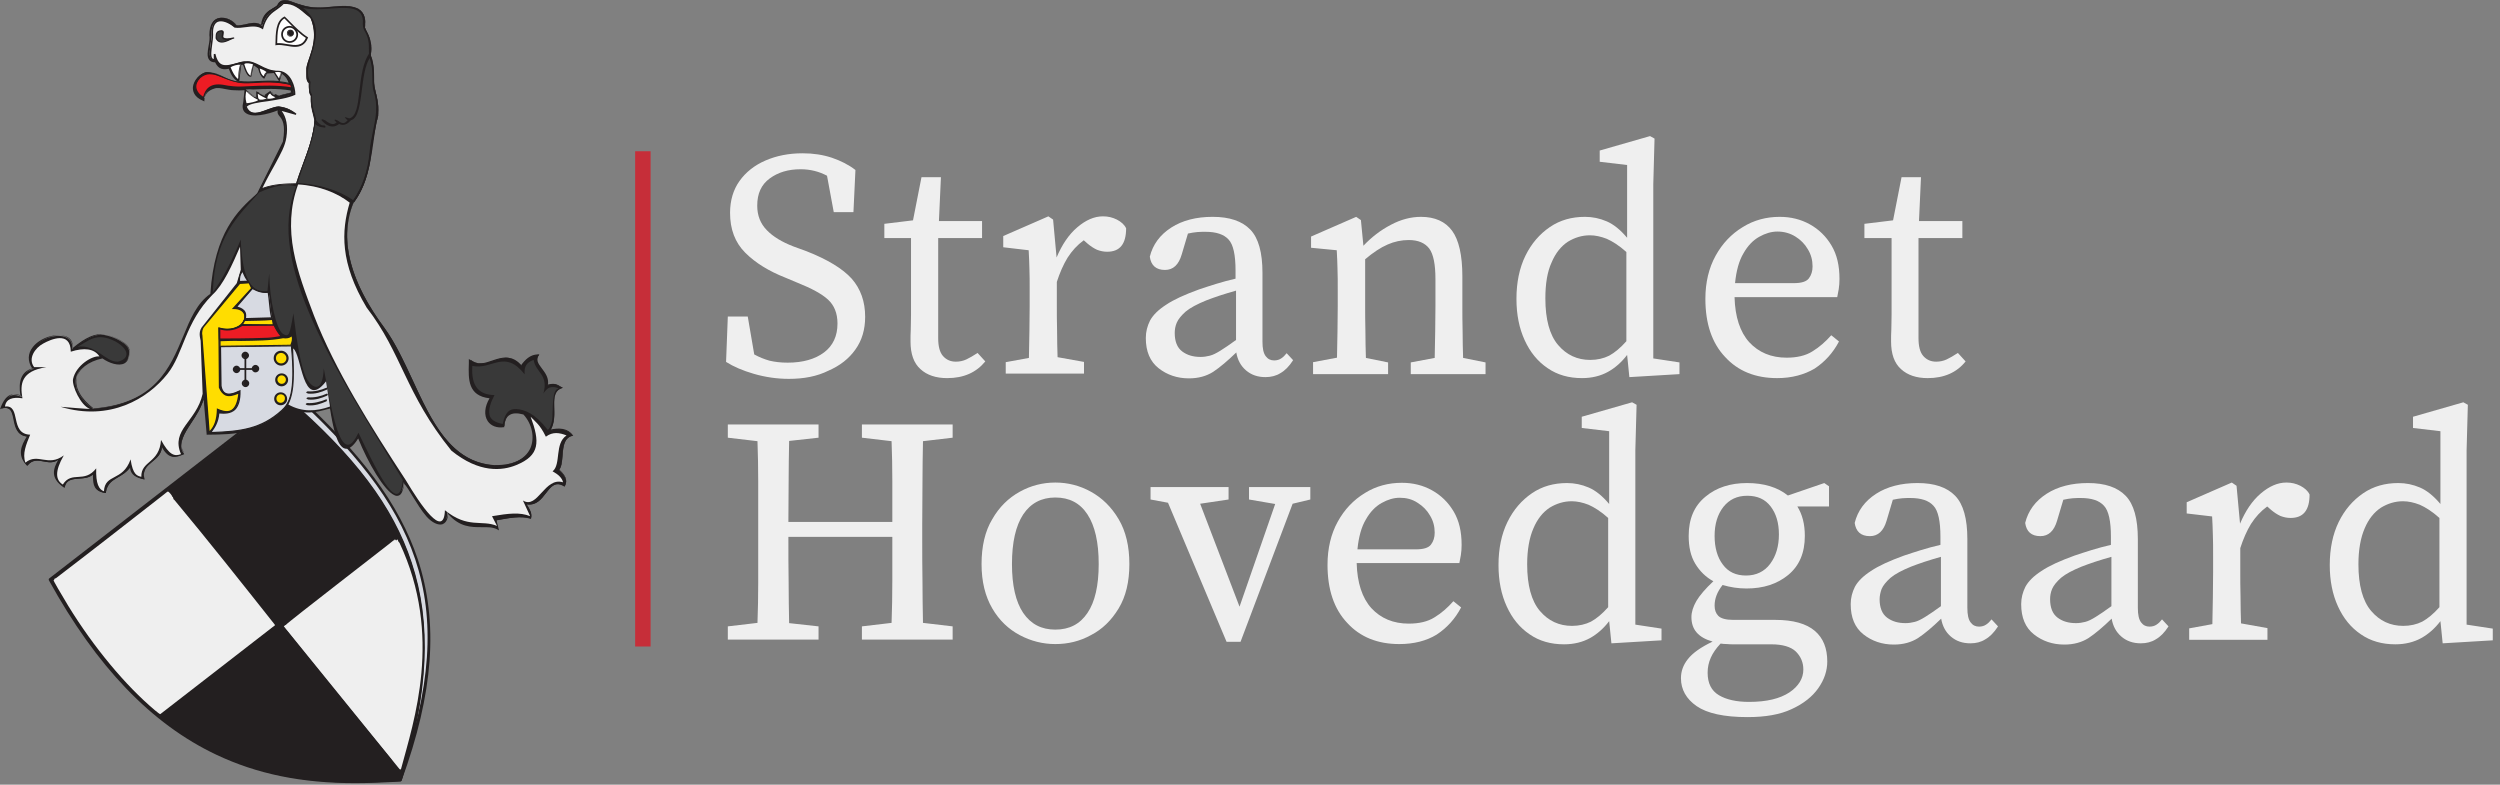 <?xml version="1.0" encoding="utf-8"?>
<!-- Generator: Adobe Illustrator 24.0.2, SVG Export Plug-In . SVG Version: 6.00 Build 0)  -->
<svg version="1.1"
	 id="svg2" xmlns:cc="http://creativecommons.org/ns#" xmlns:dc="http://purl.org/dc/elements/1.1/" xmlns:rdf="http://www.w3.org/1999/02/22-rdf-syntax-ns#" xmlns:svg="http://www.w3.org/2000/svg"
	 xmlns="http://www.w3.org/2000/svg" xmlns:xlink="http://www.w3.org/1999/xlink" x="0px" y="0px" width="1003px" height="314.8px"
	 viewBox="0 0 1003 314.8" style="enable-background:new 0 0 1003 314.8;" xml:space="preserve">
<rect x="0" y="0" width="1003" height="314.8" fill="#808080" stroke="none"/>
<style type="text/css">
	.st0{fill-rule:evenodd;clip-rule:evenodd;fill:#D7DAE2;}
	.st1{fill:#231F20;}
	.st2{fill-rule:evenodd;clip-rule:evenodd;fill:#231F20;}
	.st3{fill:#EFEFEF;}
	.st4{fill:#EFEFEF;}
	.st5{fill-rule:evenodd;clip-rule:evenodd;fill:#EFEFEF;}
	.st6{fill-rule:evenodd;clip-rule:evenodd;fill:#FFFFFF;}
	.st7{fill:#FFFFFF;}
	.st8{fill-rule:evenodd;clip-rule:evenodd;fill:#393939;}
	.st9{fill-rule:evenodd;clip-rule:evenodd;fill:#ED1C24;}
	.st10{fill-rule:evenodd;clip-rule:evenodd;fill:#FFDD00;}
	.st11{fill:#FFDD00;}
	.st12{fill:#C62E39;}
</style>
<g>
	<path id="path2479_1_" class="st0" d="M117.2,157.1L20,232.4c41.5,74.9,90.3,84.4,140.5,80.5C187.1,240.2,165.7,201.4,117.2,157.1z
		"/>
	<path class="st1" d="M142.6,314.2c-21.8,0-39.5-3.7-55.8-11.4c-26-12.3-48-35.2-67.2-70c-0.1-0.2-0.1-0.5,0.1-0.7l97.2-75.3
		c0.2-0.2,0.5-0.2,0.7,0c27.7,25.3,42.6,45.5,50,67.5c8.4,25.4,6.4,53.7-6.5,88.9c-0.1,0.2-0.3,0.4-0.5,0.4
		C154.2,313.9,148.2,314.2,142.6,314.2z M20.7,232.5c42.4,76.2,92,83.4,139.3,79.8c26.5-72.5,5.4-110.3-42.9-154.5L20.7,232.5z"/>
</g>
<g>
	<path id="path3251_1_" class="st2" d="M115.2,159.7l-94.6,72.7c41.5,74.9,90.3,84.4,140.5,80.5
		C182.9,241.8,165.1,202.7,115.2,159.7z"/>
	<path class="st1" d="M143.1,314c-21.8,0-39.4-3.7-55.8-11.4c-25.9-12.3-47.9-35.2-67.2-70c-0.1-0.2,0-0.4,0.1-0.5l94.6-72.7
		c0.1-0.1,0.4-0.1,0.5,0c27.1,23.4,42.5,43.8,49.9,66.3c8.1,24.4,6.8,52.2-4,87.3c0,0.2-0.2,0.3-0.3,0.3
		C154.8,313.7,148.8,314,143.1,314z M21.1,232.5c42.5,76.4,92.2,83.7,139.6,80c22.9-74.6,0.6-112.4-45.6-152.3L21.1,232.5z"/>
</g>
<path id="path3257_4_" class="st3" d="M62.2,285c-11.9-10-24.6-25.3-34.8-41.9c-3.1-5.1-6.1-10.3-5.9-10.3c0.1,0,0.3-0.2,0.3-0.4
	c0.1-0.3,0.3-0.4,0.6-0.4c13.5-10.3,28-21.6,42.7-33.1c0.5-0.4,1.2-1,1.5-1.2c0.3-0.3,0.7-0.5,0.8-0.5c0.3,0,1.6,1.5,1.6,1.8
	c0,0.2,0.1,0.3,0.2,0.3s0.3,0.3,0.3,0.6c0.1,0.3,0.2,0.6,0.4,0.6c13.5,16.2,27.1,33.4,40.1,49.8c0.6,0.6,0.4,1.1,0,1.1
	c-0.1,0-44.3,35.1-44.3,34.6c-0.2,0-0.5,0.2-0.6,0.4C64.9,287.1,64.4,286.8,62.2,285L62.2,285z"/>
<path id="path3259_4_" class="st3" d="M159.7,308.4c-0.2-0.2-0.4-0.3-0.6-0.3c-0.2,0-0.2-0.2-0.2-0.4c0-0.3-0.1-0.4-0.2-0.4
	c-0.1,0-0.2-0.1-0.2-0.2c0-0.3-0.6-0.9-0.9-0.9c-0.1,0-0.2-0.3-0.2-0.6c0-0.3-0.1-0.6-0.2-0.6c-0.1,0-0.2-0.2-0.2-0.3
	c0-0.2-0.1-0.3-0.2-0.3c-0.3-0.2-41.5-50.9-41.4-51c-0.1,0.1-1.5-1.9-1.6-1.9c0-0.2,0.7-0.8,0.9-0.8c-0.1-0.4,43.4-33.9,43.2-33.9
	c0.2,0,0.4-0.1,0.4-0.3c0.1-0.2,0.2-0.2,0.4,0.1c0.2,0.3,0.3,0.3,0.4,0.1c0.2-0.4,0.6-0.3,0.6,0.2c0,0.2,0.3,0.6,0.6,0.9
	c17.5,37.2,5.7,71.6,0.6,90.7C160.5,308.9,160.2,309,159.7,308.4z"/>
<path id="path3261_4_" class="st2" d="M110.5,248.6c-13.4-16.3-26.8-34-39.9-50.6c-0.4-0.4-0.8-0.9-0.8-1s-0.2-0.3-0.4-0.4
	c-0.2-0.1-0.3-0.4-0.3-0.6c0.1-0.2,6.6-5.4,14.5-11.5c0.4-0.1,31.2-24.2,31-23.9c7.1,5.6,35.1,31.1,42.1,49.9
	c0.1,0.4,0.2,0.8,0.3,0.8s0.2,0.2,0.2,0.3s0.1,0.3,0.2,0.3c0.3,0,0.6,1.9,0.3,2.4c-0.1,0.2-0.3,0.4-0.6,0.4c-0.2,0-0.4,0.1-0.4,0.2
	c0,0.1-0.2,0.2-0.3,0.2c-0.2,0-0.3,0.1-0.3,0.2c-0.3-0.1-42,33.4-41.7,32.9c-0.2,0-0.5,0.2-1.3,0.9
	C111.7,250.7,111.2,247.3,110.5,248.6z"/>
<path id="path3263_4_" class="st2" d="M107.1,308.7c-13.6-3.4-27.6-10.3-39.4-19.3l-1.9-1.4l0.6-0.6c0.3-0.3,0.7-1.3,0.8-1.3
	c13.4-10.8,29.5-21.9,43.5-33.3c0-0.3,0.7-0.8,1.1-0.8c0.4,0,1.1,0.6,1.1,0.9c0.4,0.5,46.1,56.6,45.9,56.2c0.1,0,0.8,0.4,0.8,0.7
	c0,0.3,0,0.7,0.2,0.7c0.4,0.1-0.1,0.8-0.8,1.1c-0.3,0.1-0.6,0.1-1.1,0.1c-0.1,0-1.2,0.2-2.7,0.2c-1.5,0-1.7,0.2-2.7,0.2
	C137.6,314,121.3,312.2,107.1,308.7z"/>
<rect x="52.1" y="250" transform="matrix(0.79 -0.612 0.612 0.79 -130.124 121.101)" class="st1" width="119.8" height="1.6"/>
<rect x="113.6" y="179.7" transform="matrix(0.777 -0.63 0.63 0.777 -134.018 128.552)" class="st1" width="1.6" height="147.5"/>
<g>
	<path id="path3279_1_" class="st2" d="M83.2,174.1c11.1-0.2,22.3-0.3,32.3-11.3c6.7,3.9,11.9,2.1,17.1,0.7
		c1.7,11.1,4.4,22.9,11.2,11.7c4.4,11.3,12.6,24.8,16.1,23.3c1-0.4,1.6-1.9,2.1-5c2.1,1.8,5.4,9.2,9.3,13.5c3.4,3.8,8.1,5.1,8.2-1.6
		c7.3,9.1,14.9,3.8,20.3,6.8l-0.7-3.5c4.8-0.8,9.8-1.9,13.9-0.7c0.6-2-0.7-3.9-2-5.8c8.2,1.8,8.3-11.4,15.6-7.1
		c0.8-1.6,1.2-3.4-2.3-6.5c2.7-3.5-0.4-12.4,5.5-13.9c-2.1-2.9-5.5-2.6-9-2c3.9-6.2-1.3-15.1,4.8-17.1c-1.4-0.7-2-2-5.8-1
		c1.1-5.9-6.5-8.3-3.5-12.3c-2.9,0-4.9,2-6.8,4.6c-7.2-8.7-13.6,2.9-20.7-2.6c-0.2,6.8-1,14,8.4,14.9c-4.4,7-0.7,12.6,5.2,11.6
		c0.3-4.3,2.3-6.7,8.1-5.2c6.7,7.2,5.8,21.3-12.3,21c-25.4-1.7-29.9-35.7-43.9-54.9c-12.7-17.1-18.9-34.6-12.4-50.6
		c7.1-9,7.2-21.7,9.2-32.4c1.7-4,0.2-8.8-0.8-13.8c-0.8-4.3,0.4-8.5-1.6-12.8c1.2-6-1.6-8.9-2.3-11c0.4-2.9,0.2-5.7-2.7-7.5
		c-6.3-3.1-14.2,1.2-22.8-1.6c-3.3-0.7-7.6-3.8-9.2-0.4c-1,2-6.2,1.9-6.6,8.8c-2.9-2.8-6.5,0.1-10.3-0.3c-2.4-3.4-10.4-5.8-10.4,3.5
		c0.7,3.5-3.1,10.7,2.2,10.7c1.4,3.1,3.4,3,5.5,2.6c1,3,2.2,4.4,3.5,5.2l0.8-6.4h1.2c0.8,2.5,1.7,4.8,2.9,4.8l1-4.8l2.2,1.6
		c0.4,2,1.1,3.2,2,3.9l1.1-2l3.1-0.2l2,3.1l0.8-3.1c2.6,1.7,2.7,3.1,3.4,4.6c-9.2-2.4-14.7,0.3-22.7-1.2c-3.7-0.7-6.2-3.5-10.4-3.5
		c-4.2,0.7-8.8,8-1.2,11.1c0-2.8,1.6-4.3,4.3-5.1c2-0.6,4.9,0.7,7.9,0.7c7.1,0.2,14-1.2,22.8,0.2l0.3,1.3l-5.1,1.3l-1.3-0.4
		c-1,0.4-1.5-0.4-2.2-1.2l-2.4,1.7l-2.9-1.5v2c-1.6,0.3-3.1-1.3-4.7-2.9L98,40.7c-2,7.1,7.6,5.5,13.9,2.9c-1.2,3.7,4,1.6,2,13.1
		l-10.3,20.8c-6.9,6.3-17.1,14.8-18.8,40.4c-15.3,10.2-8.5,43.3-47.6,46.1c-11.9-9.2-6.9-18.3,4.1-20.6c3.8,2.6,10.6,4.8,10.5-2.3
		c0.1-3.3-6.6-6.2-10-6.7c-3.3-0.5-7.1,1-12.8,5.8c1-11.2-23.2-3.3-15.5,7.8c-5,1.3-5.9,5.6-4.8,11.3c-2.9-1.2-5.7-1.9-8.1,4.6
		c7.9-2.1,2.1,10.8,10.7,11.3c-2.4,3.8-4.2,7.6-0.3,11.6c4.2-5.2,9.4,2.2,13.9-3.9c-2.4,4.2-5.3,8.4,1,12.7
		c1.1-5.7,8.6-1.8,11.7-5.6c0.4,3.1-0.6,7,4.8,7.8c1-6.6,6.9-5.4,10.3-11c-0.4,3.6,2.1,4.8,5.2,5.5c-1.6-7.1,7.1-6.6,7.1-13.6
		c2.9,6,5.8,4.7,8.7,3.5c-4.2-7.2,6.3-13.5,8.4-23.6L83.2,174.1z"/>
	<path class="st1" d="M200.2,212.8l-0.5-0.3c-1.9-1.1-4.1-1-6.5-1c-4.2,0-8.8,0-13.4-5.3c-0.2,2.8-1.3,3.7-2.2,4.1
		c-1.7,0.6-4.3-0.6-6.5-3.1c-2-2.3-3.8-5.3-5.5-8c-1.3-2.2-2.5-4.1-3.4-5.1c-0.5,2.8-1.1,4.3-2.2,4.7c-0.5,0.2-1.1,0.2-1.7-0.1
		c-4.1-1.7-10.7-13.1-14.6-22.8c-1.9,3.1-3.7,4.4-5.2,4.1c-3.3-0.7-4.9-8.5-6.1-16.1c-0.3,0.1-0.6,0.2-0.8,0.2
		c-4.8,1.3-9.8,2.7-16-0.9c-10,10.9-21.4,11.1-32.4,11.2l-0.3,0l0-0.3l-1.2-13.9c-1.1,3.6-3.1,6.7-4.9,9.4
		c-2.9,4.4-5.4,8.3-3.1,12.3l0.2,0.3l-0.3,0.1c-2.7,1.1-5.7,2.4-8.6-2.8c-0.4,2.8-2.2,4.3-3.9,5.7c-2.1,1.7-4,3.2-3.2,6.8l0.1,0.4
		l-0.4-0.1c-2.6-0.6-5.3-1.6-5.4-4.8c-1.5,2-3.2,3-4.8,3.9c-2.4,1.4-4.4,2.5-4.9,6.1l0,0.3l-0.3,0c-4.6-0.7-4.8-3.5-4.9-6.2
		c0-0.4,0-0.8-0.1-1.2c-1.4,1.3-3.5,1.5-5.5,1.6c-2.7,0.2-5.1,0.4-5.7,3.3l-0.1,0.4l-0.4-0.2c-5.5-3.8-4.1-7.5-2.1-11.1
		c-2,1.5-4,1.1-6,0.7c-2.3-0.4-4.4-0.8-6.3,1.6l-0.2,0.2l-0.2-0.2c-3.9-4.1-2.2-8,0.1-11.6c-4.1-0.5-4.8-3.8-5.4-6.8
		c-0.4-1.9-0.7-3.6-1.9-4.3c-0.7-0.4-1.6-0.5-2.9-0.1L0,164.2l0.2-0.5c1-2.8,2.3-4.5,3.8-5.2c1.4-0.6,2.9-0.2,4.2,0.3
		c-1-6.1,0.5-9.7,4.7-11c-1.9-2.9-1.8-6,0.3-8.6c2.9-3.7,9.2-5.7,13-4.2c1.9,0.8,3,2.4,3,4.6c5.2-4.3,9.1-6,12.5-5.4
		c3.5,0.5,10.4,3.5,10.2,7c0,2.3-0.6,3.8-2,4.6c-2.3,1.2-6.1-0.1-8.8-2c-5.7,1.2-9.6,4.3-10.5,8.1c-0.9,3.8,1.4,8.1,6.5,12
		c25.1-1.8,31.1-16.3,36.4-29c2.8-6.8,5.5-13.3,10.9-17c1.6-24.8,11.2-33.5,18.2-39.8l0.6-0.6l10.3-20.7c1.2-7-0.3-8.9-1.3-10.1
		c-0.6-0.7-1-1.3-0.8-2.4c-3.8,1.5-10.3,3.2-13,0.9c-1.1-0.9-1.3-2.4-0.8-4.3l0.5-4.7c-1.4,0.1-2.8,0.1-4.2,0
		c-1.3,0-2.5-0.3-3.7-0.5c-1.5-0.3-3-0.6-4.1-0.2c-2.7,0.8-4.1,2.4-4.1,4.8v0.4l-0.4-0.2c-4-1.6-4.3-4.2-4.2-5.6
		c0.3-2.7,2.8-5.5,5.5-6c0,0,0,0,0,0c2.5,0,4.5,0.9,6.3,1.9c1.4,0.7,2.7,1.3,4.2,1.6c0.7,0.1,1.3,0.2,2,0.3l0,0
		c-1.6-1-2.7-2.5-3.6-5.1c-2,0.4-4.1,0.4-5.5-2.6c-1.1,0-1.8-0.3-2.3-0.9c-1.1-1.3-0.7-3.5-0.3-5.8c0.3-1.5,0.5-3.1,0.3-4.2
		c0-4.6,1.8-6.2,3.3-6.7c2.6-0.8,6,0.8,7.5,2.8c1.3,0.1,2.7-0.2,4-0.5c2.1-0.5,4.1-0.9,5.9,0.5c0.4-4.4,2.9-5.8,4.8-6.9
		c0.8-0.5,1.6-0.9,1.8-1.4c1.2-2.7,4.2-1.6,6.7-0.6c0.9,0.3,1.9,0.7,2.7,0.9c4.3,1.4,8.3,1,12.1,0.7c3.9-0.3,7.5-0.7,10.7,0.9
		c3.1,2,3.2,5,2.9,7.8c0.2,0.4,0.4,0.9,0.7,1.4c1.1,2,2.5,4.8,1.6,9.5c1.2,2.6,1.2,5.2,1.2,7.7c0,1.6,0,3.3,0.3,5
		c0.1,0.7,0.3,1.4,0.5,2.1c0.9,4.3,1.8,8.3,0.3,11.8c-0.5,2.4-0.8,4.9-1.2,7.5c-1.3,8.8-2.6,18-8.1,25c-5.9,14.4-1.7,31.3,12.3,50.3
		c4.4,6.1,8,13.7,11.4,21.1c7.4,16,15.1,32.6,32.4,33.8c7.6,0.1,12.9-2.4,15-7c1.8-4.2,0.7-9.7-2.8-13.5c-2.6-0.7-4.4-0.6-5.7,0.3
		c-1.2,0.8-1.8,2.3-2,4.6l0,0.2l-0.2,0c-2.7,0.4-5.1-0.5-6.4-2.4c-1.6-2.4-1.3-5.8,0.7-9.2c-8.7-1-8.5-7.6-8.3-14c0-0.4,0-0.8,0-1.2
		l0-0.6l0.4,0.3c3.1,2.4,6,1.4,9.1,0.3c3.6-1.2,7.4-2.5,11.4,2c1.6-2.2,3.7-4.4,6.8-4.4h0.6l-0.3,0.4c-1.4,1.9-0.3,3.4,1.1,5.2
		c1.3,1.8,2.8,3.7,2.5,6.5c2.9-0.7,3.9,0,4.9,0.6c0.2,0.2,0.5,0.3,0.7,0.4l0.6,0.3l-0.6,0.2c-3.2,1.1-3.1,4.2-3,7.8
		c0.1,2.8,0.2,6-1.3,8.7c3.1-0.6,6.5-0.7,8.7,2.2l0.3,0.3l-0.4,0.1c-3.4,0.8-3.6,4.4-3.9,7.7c-0.2,2.2-0.3,4.4-1.3,5.8
		c3.4,3.1,3,5,2.2,6.6l-0.1,0.3l-0.3-0.2c-3.5-2.1-5.2,0.2-7.2,2.8c-1.8,2.4-3.9,5-7.6,4.5c1.1,1.8,2.2,3.6,1.7,5.5l-0.1,0.3
		l-0.3-0.1c-3.7-1.1-8.2-0.3-12.5,0.5l-1,0.2L200.2,212.8z M193.9,210.9c2,0,3.8,0.1,5.5,0.8l-0.6-3.3l1.5-0.3
		c4.3-0.8,8.7-1.5,12.5-0.5c0.3-1.7-0.7-3.3-1.8-5.1l-0.5-0.8l0.7,0.1c3.8,0.8,5.8-1.7,7.7-4.2c1.9-2.5,3.9-5.1,7.7-3.1
		c0.6-1.5,0.8-3.1-2.4-5.9l-0.2-0.2l0.2-0.2c1-1.3,1.2-3.5,1.3-5.7c0.3-3.5,0.5-7,3.9-8.1c-1.9-2.2-4.8-2.2-8.5-1.5l-0.6,0.1
		l0.3-0.5c1.7-2.7,1.6-6,1.6-8.9c-0.1-3.5-0.2-6.8,2.9-8.1c-0.1-0.1-0.2-0.1-0.3-0.2c-1-0.6-1.9-1.3-4.9-0.5l-0.4,0.1l0.1-0.4
		c0.5-2.8-1-4.8-2.3-6.5c-1.3-1.8-2.6-3.4-1.5-5.4c-2.7,0.2-4.6,2.3-6,4.4l-0.2,0.3l-0.2-0.3c-3.8-4.6-7.3-3.4-11-2.1
		c-3,1-6,2.1-9.2-0.1c0,0.2,0,0.4,0,0.6c-0.2,6.5-0.4,12.7,8.2,13.4l0.5,0l-0.2,0.4c-2.1,3.4-2.5,6.7-1,9c1.1,1.7,3.2,2.6,5.6,2.2
		c0.2-2.4,0.9-4,2.2-4.8c1.4-1,3.4-1.1,6.2-0.4l0.1,0l0.1,0.1c3.8,4,5,9.7,3,14.1c-1.2,2.8-4.9,7.5-15.5,7.3
		c-17.6-1.2-25.3-17.9-32.8-34.1c-3.4-7.3-6.9-14.9-11.3-21c-14.2-19.1-18.4-36.2-12.4-50.8l0-0.1c5.4-6.9,6.7-16,8-24.8
		c0.4-2.6,0.7-5.1,1.2-7.5l0-0.1c1.4-3.3,0.6-7.3-0.4-11.5c-0.2-0.7-0.3-1.4-0.5-2.1c-0.3-1.7-0.3-3.4-0.4-5.1c0-2.6,0-5.1-1.2-7.6
		l0-0.1l0-0.1c0.9-4.6-0.5-7.3-1.5-9.2c-0.3-0.6-0.6-1.1-0.7-1.6l0-0.1l0-0.1c0.3-2.5,0.3-5.4-2.6-7.3c-3.1-1.5-6.7-1.2-10.4-0.8
		c-3.9,0.4-8,0.7-12.3-0.7c-0.9-0.2-1.8-0.6-2.8-0.9c-2.6-1-5-1.9-6,0.4c-0.4,0.7-1.2,1.2-2.1,1.7c-1.9,1.1-4.3,2.4-4.5,7l0,0.6
		l-0.4-0.4c-1.7-1.6-3.6-1.2-5.9-0.7c-1.4,0.3-2.8,0.6-4.3,0.5l-0.1,0l-0.1-0.1c-1.4-1.9-4.5-3.5-6.9-2.7c-2,0.6-3,2.7-3,6.1
		c0.2,1.2,0,2.8-0.3,4.4c-0.4,2.1-0.7,4.2,0.2,5.3c0.4,0.5,1.1,0.7,2.1,0.7h0.2l0.1,0.2c1.3,2.9,3.1,2.8,5.2,2.4l0.2,0l0.1,0.2
		c1,2.9,2.1,4.1,3,4.8l0.8-6.2h1.6l0.1,0.2c0.5,1.5,1.4,4.2,2.4,4.6l1-5l2.6,2l0,0.1c0.4,1.7,0.9,2.8,1.7,3.5l1-1.8l3.5-0.2l1.8,2.8
		l0.8-2.9l0.3,0.2c2.1,1.4,2.7,2.6,3.1,3.8c0.1,0.3,0.2,0.6,0.4,0.8l0.3,0.6l-0.6-0.2c-4.9-1.3-8.9-1.1-12.6-0.9
		c-3.3,0.2-6.4,0.3-10-0.4c-1.6-0.3-3-1-4.3-1.7c-1.8-0.9-3.7-1.8-6.1-1.8c-2.3,0.4-4.7,3-4.9,5.5c-0.2,2.1,1,3.8,3.4,4.9
		c0.2-2.5,1.6-4.1,4.5-5c1.2-0.4,2.8-0.1,4.4,0.2c1.2,0.2,2.4,0.5,3.6,0.5c2.5,0.1,4.9-0.1,7.5-0.2c4.7-0.3,9.6-0.5,15.3,0.4l0.2,0
		l0.4,1.7l-5.5,1.4l-1.3-0.4c-1,0.4-1.6-0.3-2.1-1c0,0-0.1-0.1-0.1-0.1l-2.3,1.6l-2.7-1.3v1.7l-0.2,0c-1.6,0.3-3-1-4.5-2.5l-0.4,4
		c-0.5,1.8-0.3,3,0.6,3.8c2.2,2,8.2,0.8,12.9-1.2l0.6-0.2l-0.2,0.6c-0.4,1.2,0,1.7,0.6,2.5c1.1,1.3,2.7,3.3,1.4,10.6l0,0.1
		l-10.4,20.8l-0.7,0.6c-6.9,6.3-16.4,14.9-18,39.6l0,0.1l-0.1,0.1c-5.3,3.5-8,10-10.8,16.8c-5.4,12.9-11.4,27.5-37,29.4l-0.1,0
		l-0.1-0.1c-5.3-4.1-7.7-8.5-6.8-12.6c0.9-4.1,5-7.2,11-8.5l0.1,0l0.1,0.1c2.6,1.8,6.3,3.1,8.3,2c1.2-0.6,1.8-2,1.7-4.1
		c0.1-3.1-6.4-6-9.8-6.5c-3.4-0.5-7.3,1.2-12.6,5.7l-0.5,0.4l0.1-0.7c0.2-2.3-0.7-3.9-2.6-4.7c-3.6-1.4-9.6,0.5-12.3,4
		c-1.4,1.8-2.6,4.6-0.1,8.2l0.2,0.3l-0.4,0.1c-4.4,1.1-5.8,4.6-4.6,11l0.1,0.5l-0.5-0.2c-1.4-0.6-2.9-1.1-4.3-0.5
		c-1.3,0.6-2.3,2-3.3,4.4c1.2-0.2,2.1-0.1,2.8,0.3c1.3,0.8,1.7,2.7,2.1,4.7c0.6,3,1.3,6.2,5.3,6.4l0.5,0l-0.3,0.4
		c-2.2,3.5-4.1,7.2-0.6,11.1c2.1-2.3,4.4-1.9,6.7-1.5c2.5,0.5,4.8,0.9,7-2.1l0.5,0.3l-0.4,0.7c-2.2,3.9-4.3,7.6,0.9,11.4
		c0.8-3,3.5-3.2,6.1-3.4c2.1-0.2,4.3-0.3,5.6-1.9l0.4-0.5l0.1,0.6c0.1,0.6,0.1,1.2,0.2,1.8c0.1,2.6,0.3,5,4.2,5.6
		c0.6-3.7,2.8-4.9,5.1-6.3c1.8-1.1,3.7-2.2,5.2-4.6l0.5,0.2c-0.4,3.4,1.9,4.5,4.5,5.1c-0.6-3.6,1.4-5.3,3.4-6.9
		c1.9-1.5,3.8-3.1,3.8-6.3l0.5-0.1c2.7,5.5,5.3,4.6,8.1,3.5c-2.3-4.3,0.3-8.2,3.3-12.7c2.1-3.1,4.4-6.7,5.3-10.9l0.6,0l1.3,15.3
		c10.8-0.2,22-0.4,31.8-11.2l0.2-0.2l0.2,0.1c6.1,3.6,10.8,2.3,15.8,1c0.4-0.1,0.8-0.2,1.1-0.3l0.3-0.1l0,0.3
		c1,6.6,2.7,15.3,5.7,15.9c1.4,0.3,3.1-1.2,5-4.3l0.3-0.5l0.2,0.5c3.7,9.6,10.6,21.4,14.5,23.1c0.5,0.2,0.9,0.2,1.3,0.1
		c0.9-0.4,1.5-1.9,1.9-4.8l0.1-0.5l0.4,0.3c1.1,0.9,2.4,3.1,3.9,5.6c1.6,2.7,3.4,5.7,5.4,8c2,2.3,4.4,3.4,5.8,2.9
		c1.2-0.4,1.8-1.9,1.9-4.3l0-0.8l0.5,0.6c4.6,5.7,9.3,5.6,13.4,5.6C193.4,210.9,193.7,210.9,193.9,210.9z M98.6,35.9l0.3,0.3
		c1.4,1.4,2.7,2.7,3.9,2.6v-2.2l3.2,1.6l2.4-1.7l0.2,0.2c0.1,0.1,0.2,0.2,0.3,0.3c0.6,0.7,1,1.1,1.6,0.8l0.1,0l1.4,0.5l4.8-1.2
		l-0.2-0.8c-5.5-0.9-10.3-0.6-15-0.4C100.6,35.8,99.6,35.8,98.6,35.9z M112.2,32.6c1.1,0.1,2.3,0.3,3.6,0.6c0-0.1-0.1-0.2-0.1-0.3
		c-0.5-1.1-0.9-2.1-2.6-3.3L112.2,32.6z M96,32.5c2.6,0.3,5.1,0.2,7.6,0c2.6-0.1,5.3-0.3,8.3,0l-2-3.2l-2.8,0.2l-1.1,2.1l-0.3-0.2
		c-1-0.7-1.7-2-2.1-3.9l-1.8-1.3l-1,4.6l-0.2,0c-1.3,0.1-2.2-2.1-3.1-4.8h-0.7L96,32.5z"/>
</g>
<g>
	<path id="path3301_1_" class="st5" d="M126.2,48.1c-0.3,9.3-5.1,17.5-7.1,25.7c-4.8,0.1-9.7,0.1-14.6,2.1
		c5.5-11.2,9.2-15.3,9.9-20.8c0.7-4.6,0.1-8.4-2.4-11.1l6.6,1.6c-1.6-1.2-3-2.4-6.9-2.9c-4.6,0.3-10.8,5.8-13.3-0.3
		c2-2.5,13.7-2.1,19.5-4.8c-0.1-3-1.8-8.7-6.3-9.1c-6,0.2-9.2-4.3-13-3.8c-4.6-0.1-10.9,5.4-12.8-3.1v2.3c-3,0-1-5.7-0.9-10.1
		c-0.3-7.5,5.2-6.4,9-3.1c3.7,0.5,7.7-1.6,11.1,0.5c1.8-7.1,6.3-7.4,8.4-10c4.7-0.4,7.8,3.1,11.1,5.8c4.2,9.8-2,17.5-1.6,21.2
		c0.1,1.9-0.3,4,1,4.9c-0.1,2.6,0.1,4.6,0.8,5.2C124.5,43,125.7,44.9,126.2,48.1z"/>
	<path class="st1" d="M104,76.4l0.3-0.7c2.1-4.2,3.9-7.4,5.3-10c2.5-4.4,4.1-7.3,4.6-10.7c0.7-4.8,0-8.4-2.3-10.8l-0.6-0.7l6.1,1.5
		c-1.2-0.9-2.7-1.6-5.6-2c-1.3,0.1-2.9,0.7-4.5,1.3c-3.6,1.3-7.3,2.7-9-1.7l-0.1-0.2l0.1-0.1c1.1-1.4,4.7-1.9,8.9-2.5
		c3.6-0.5,7.7-1.1,10.5-2.3c-0.1-2.8-1.7-8.3-6.1-8.6c-3.3,0.1-5.7-1.1-7.9-2.3c-1.8-0.9-3.4-1.8-5.1-1.6c-1.3,0-2.7,0.4-4.1,0.8
		c-2.2,0.7-4.6,1.3-6.4,0.3c-0.9-0.5-1.5-1.4-2-2.6v0.7H86c-0.6,0-1-0.2-1.3-0.5c-0.9-1-0.6-3.2-0.2-5.8c0.2-1.4,0.4-2.8,0.4-4.1
		c-0.2-3.7,1.1-5.1,2.2-5.6c2.2-1.1,5.2,0.5,7.2,2.2c1.4,0.2,2.8,0,4.2-0.2c2.2-0.3,4.5-0.6,6.6,0.5c1.3-4.7,3.8-6.3,5.9-7.7
		c1-0.7,1.9-1.2,2.5-2l0.1-0.1l0.1,0c4-0.4,6.9,2.1,9.7,4.5c0.5,0.5,1.1,0.9,1.6,1.4l0.1,0l0,0.1c2.9,6.8,0.9,12.5-0.5,16.7
		c-0.6,1.9-1.2,3.5-1.1,4.6c0,0.4,0,0.8,0,1.2c0,1.5-0.1,2.9,0.9,3.5l0.1,0.1l0,0.2c-0.1,2.9,0.2,4.5,0.7,4.9l0.1,0.1l0,0.1
		c-0.3,3.3,0.2,5.2,0.8,7.2c0.2,0.8,0.4,1.6,0.6,2.5l0,0l0,0c-0.2,6-2.2,11.6-4.2,16.9c-1.1,3-2.2,5.9-2.9,8.8l-0.1,0.2l-0.2,0
		c-4.8,0.1-9.7,0.1-14.4,2.1L104,76.4z M113,44.5c1.9,2.5,2.6,6,1.9,10.6c-0.5,3.5-2.2,6.4-4.6,10.9c-1.4,2.5-3.1,5.5-5,9.4
		c4.6-1.7,9.2-1.8,13.8-1.9c0.7-2.9,1.8-5.7,2.8-8.6c1.9-5.3,4-10.8,4.2-16.7c-0.2-0.9-0.4-1.7-0.6-2.5c-0.5-1.9-1-3.9-0.8-7.2
		c-0.6-0.6-0.8-2.2-0.8-5.1c-1.1-0.8-1-2.4-1-3.9c0-0.4,0-0.8,0-1.2c-0.1-1.2,0.4-2.8,1.1-4.8c1.4-4.1,3.4-9.7,0.6-16.2
		c-0.5-0.4-1-0.9-1.6-1.3c-2.8-2.4-5.4-4.7-9.2-4.4c-0.7,0.8-1.6,1.4-2.5,2.1c-2.1,1.4-4.5,3-5.7,7.7l-0.1,0.4l-0.3-0.2
		c-2-1.3-4.3-1-6.6-0.7c-1.5,0.2-3,0.4-4.4,0.2l-0.1,0l-0.1-0.1c-2.5-2.1-5.1-2.9-6.7-2.2c-1.3,0.6-2,2.4-1.8,5.1
		c0,1.4-0.2,2.8-0.4,4.2c-0.3,2.3-0.6,4.5,0.1,5.3c0.2,0.2,0.4,0.3,0.6,0.3v-2l0.6-0.1c0.5,2.1,1.2,3.4,2.3,4.1
		c1.6,0.9,3.7,0.3,5.9-0.3c1.4-0.4,2.9-0.9,4.3-0.8c1.8-0.2,3.6,0.7,5.4,1.6c2.1,1.1,4.5,2.3,7.6,2.2c4.9,0.4,6.6,6.5,6.6,9.4l0,0.2
		l-0.2,0.1c-2.8,1.3-7.1,1.9-10.8,2.5c-3.8,0.5-7.4,1-8.5,2.2c1.6,3.7,4.8,2.5,8.2,1.2c1.6-0.6,3.2-1.2,4.7-1.3
		c3.6,0.5,5.1,1.6,6.6,2.6l0.4,0.3l-0.2,0.5L113,44.5z"/>
</g>
<g>
	<path id="path3303_1_" class="st6" d="M110.8,17.7c4.2-0.6,10.1,3.3,12.3-2.7c-3-1.9-6-5.2-9-8.1C111,8.7,110.9,13.2,110.8,17.7z"
		/>
	<path class="st1" d="M118.4,18.8c-1.1,0-2.2-0.2-3.3-0.4c-1.4-0.2-2.9-0.5-4.2-0.3l-0.4,0.1l0-0.4c0.1-4.6,0.1-9.3,3.5-11.1
		l0.2-0.1l0.2,0.2c0.6,0.6,1.2,1.1,1.7,1.7c2.4,2.4,4.8,4.8,7.2,6.3l0.3,0.2l-0.1,0.3C122.4,18,120.5,18.8,118.4,18.8z M111.9,17.3
		c1.1,0,2.2,0.2,3.3,0.4c3.1,0.5,6.1,1,7.5-2.5c-2.4-1.5-4.7-3.9-7.1-6.3c-0.5-0.5-1-1-1.5-1.5c-2.7,1.7-2.8,5.7-2.9,9.9
		C111.4,17.3,111.6,17.3,111.9,17.3z"/>
</g>
<g>
	<path id="path3305_1_" class="st7" d="M119.2,13.8c0,1.7-1.3,3-3,3s-3-1.3-3-3s1.3-3,3-3C117.8,10.8,119.2,12.2,119.2,13.8z"/>
	<path class="st1" d="M116.2,17.2c-1.9,0-3.4-1.5-3.4-3.4c0-1.9,1.5-3.4,3.4-3.4c1.8,0,3.4,1.6,3.4,3.4
		C119.6,15.7,118.1,17.2,116.2,17.2z M116.2,11.1c-1.5,0-2.7,1.2-2.7,2.7s1.2,2.7,2.7,2.7s2.7-1.2,2.7-2.7
		C118.8,12.4,117.6,11.1,116.2,11.1z"/>
</g>
<g>
	<path id="path3309_1_" class="st1" d="M117.8,13.3c0,0.7-0.6,1.2-1.2,1.2s-1.2-0.6-1.2-1.2c0-0.7,0.6-1.2,1.2-1.2
		S117.8,12.6,117.8,13.3z"/>
	<path class="st1" d="M116.5,14.7c-0.8,0-1.4-0.6-1.4-1.4s0.6-1.4,1.4-1.4c0.8,0,1.4,0.6,1.4,1.4C117.9,14.1,117.3,14.7,116.5,14.7z
		 M116.5,12.3c-0.6,0-1.1,0.5-1.1,1.1c0,0.6,0.5,1.1,1.1,1.1c0.6,0,1.1-0.5,1.1-1.1C117.6,12.7,117.1,12.3,116.5,12.3z"/>
</g>
<g>
	<path id="path3311_1_" class="st8" d="M93.6,15.4c-2.6,0.9-5.5,2.8-6.9-0.1c0.1-1.3-0.2-2.9,2.1-2.9c1.2,0.2-0.1,2.3,0.6,2.9
		C90.1,16,91.6,15.9,93.6,15.4z"/>
	<path class="st1" d="M89,17.1c-1,0-1.9-0.4-2.5-1.7c0,0,0-0.1,0-0.1c0-0.1,0-0.3,0-0.4c0-1.2,0.1-2.7,2.4-2.8
		c0.3,0,0.5,0.2,0.7,0.3c0.3,0.4,0.2,1,0.1,1.5c-0.1,0.4-0.2,1,0,1.1c0.5,0.5,1.8,0.5,4,0c0.1,0,0.3,0.1,0.3,0.2
		c0,0.1,0,0.3-0.2,0.3c-0.4,0.1-0.9,0.3-1.3,0.5C91.3,16.6,90,17.1,89,17.1z M87,15.3c0.9,1.7,2.4,1.5,4.2,0.8c-0.9,0-1.6-0.2-2-0.6
		c-0.4-0.4-0.3-1-0.2-1.6c0.1-0.4,0.1-0.9,0-1.1c0,0-0.1-0.1-0.2-0.1c-1.8,0-1.8,1-1.8,2.2C87,15,87,15.1,87,15.3z"/>
</g>
<g>
	<path id="path3313_1_" class="st8" d="M120.2,2.6c9.8,3.3,25.1-4.2,25.7,5.8c-0.2,1.7-0.1,2.7,0.7,4.1c2.4,4.1,1.4,6.9,1.7,10.1
		c2.1,5.6,0.7,9.8,1.8,14c2.9,8.6-1,16-1.6,24.2c-0.8,7.7-3,14.4-6.9,19.8c-5.6-3.9-13-6.5-22.8-7.1c2.6-8.4,6.4-15.2,7.6-25.8
		c-0.7-2.8-1.7-4.7-1.6-9.8c-0.9-1-0.8-3-0.6-5.1C119.6,25.8,134.6,11.9,120.2,2.6z"/>
	<path class="st1" d="M141.9,81.1l-0.2-0.2c-5.8-4.1-13.4-6.4-22.6-7l-0.4,0l0.1-0.3c0.8-2.6,1.7-5,2.6-7.3c2-5.4,4.1-11,5-18.4
		c-0.1-0.6-0.3-1.1-0.5-1.7c-0.6-2-1.2-4.1-1.1-8c-0.9-1.1-0.8-3.1-0.6-5.1c-1.9-2.9-0.8-6.8,0.5-11c1.9-6.4,4-13.7-4.5-19.2
		l0.2-0.5c3.7,1.2,8.2,0.9,12.6,0.6c4.8-0.3,9.3-0.7,11.6,1.4c1.1,0.9,1.6,2.3,1.7,4c-0.2,1.7-0.1,2.6,0.7,4c1.7,3,1.7,5.3,1.7,7.6
		c0,0.8,0,1.7,0.1,2.6c1.2,3.3,1.3,6,1.3,8.7c0,1.9,0,3.6,0.5,5.4c2,5.8,0.8,11.2-0.3,16.4c-0.5,2.6-1.1,5.2-1.3,8
		c-0.8,8-3.1,14.7-6.9,20L141.9,81.1z M119.4,73.4c9.1,0.6,16.6,3,22.3,6.9c3.6-5.2,5.9-11.7,6.6-19.5c0.2-2.7,0.8-5.4,1.3-8
		c1.1-5.4,2.2-10.4,0.3-16.1c-0.5-1.8-0.5-3.6-0.5-5.5c0-2.6-0.1-5.3-1.3-8.5l0-0.1c-0.1-0.9-0.1-1.8-0.1-2.7c0-2.3,0-4.4-1.6-7.3
		c-0.9-1.4-0.9-2.5-0.8-4.3c-0.1-1.6-0.6-2.8-1.6-3.6c-2.2-1.9-6.6-1.6-11.2-1.3c-3.8,0.3-7.7,0.6-11.2-0.2
		c7.3,5.6,5.3,12.7,3.4,18.9c-1.2,4.1-2.3,7.9-0.5,10.6l0.1,0.1l0,0.1c-0.2,2-0.3,3.9,0.5,4.8l0.1,0.1l0,0.1c-0.1,3.9,0.5,6,1.1,7.9
		c0.2,0.6,0.3,1.1,0.5,1.8l0,0l0,0c-0.8,7.5-3,13.1-5,18.6C121.1,68.6,120.2,71,119.4,73.4z"/>
</g>
<path id="path3315_4_" class="st2" d="M148.5,20.9l0.2,2c-4.9,5.8-2.2,26.2-8.9,25.4c-0.4-0.3-0.8-0.1-1.4-1.2
	c0.4,0.1-1.3-0.6,1.7,0.4C145.8,46.3,142.5,28.7,148.5,20.9z"/>
<path id="path3317_4_" class="st2" d="M134.3,48.4c-0.3-0.8,0.7-0.2,1.1-0.1c3.1,2.4,3.5,0.1,4.6-0.5l0.9,0.2
	C139.8,49.6,137.4,51.6,134.3,48.4z"/>
<path id="path3319_4_" class="st2" d="M129.1,48.4c-0.4-1.1,1-0.2,1.4-0.1c2.6,2.1,3.8,1.6,4.6,0.7c0.7-0.4,1.3,0.5,1.1,0.6
	C134.6,51,132.1,51.7,129.1,48.4z"/>
<g>
	<path id="path3321_1_" class="st2" d="M126.5,48.4v1.1c1.4,1.4,2.5,1.2,3.8,1.4c0.2-0.5-1-0.2-1.5-0.4
		C128.1,50.1,127.3,49.5,126.5,48.4z"/>
	<path class="st1" d="M130.5,51.2l-0.2,0c-0.2,0-0.4,0-0.6-0.1c-1-0.1-2.1-0.2-3.3-1.4l-0.1-0.1v-2.1l0.5,0.7c0.7,0.9,1.4,1.6,2.2,2
		c0.1,0.1,0.4,0.1,0.6,0.1c0.4,0,0.8,0,0.9,0.3c0.1,0.1,0.1,0.2,0,0.5L130.5,51.2z M126.8,49.4c0.4,0.3,0.7,0.6,1,0.7
		c-0.4-0.3-0.7-0.6-1-0.9V49.4z"/>
</g>
<g>
	<path id="path3323_1_" class="st9" d="M81.6,39.3c0.9-3.4,2.7-5.7,7.6-4.9c4,0.8,6.6,0.8,7.8,0.7c6.8-0.3,13.4-0.7,19.9,0.4
		l-0.4-1.5c-8-2-14.9-0.5-19.3-0.8c-4.8-0.3-8.1-2.5-11.3-3.4c-2.2-0.7-4-0.2-5.7,1.3C78,33.4,77.4,36.7,81.6,39.3z"/>
	<path class="st1" d="M81.6,39.6c-0.1,0-0.1,0-0.1,0c-2-1.2-3-2.7-3.2-4.3c-0.2-1.5,0.5-3,1.8-4.4c1.9-1.6,3.9-2.1,6-1.4
		c1.1,0.3,2.2,0.8,3.4,1.3c2.2,0.9,4.7,2,7.9,2.2c1.3,0.1,2.9,0,4.8-0.1c4-0.2,9-0.5,14.5,0.9c0.1,0,0.2,0.1,0.2,0.2l0.4,1.5
		c0,0.1,0,0.2-0.1,0.3c-0.1,0.1-0.2,0.1-0.3,0.1c-5.8-1-11.7-0.7-17.8-0.5l-2.1,0.1c-2.2,0.1-4.9-0.2-7.9-0.7
		c-5.1-0.8-6.6,1.9-7.3,4.7c0,0.1-0.1,0.2-0.2,0.2C81.7,39.6,81.7,39.6,81.6,39.6z M84.1,29.8c-1.3,0-2.5,0.5-3.7,1.5
		c-1.2,1.2-1.8,2.6-1.6,3.9c0.2,1.3,1.1,2.6,2.7,3.6c0.8-2.8,2.5-5.6,7.9-4.8c2.9,0.6,5.6,0.8,7.8,0.7l2.1-0.1
		c6-0.3,11.8-0.5,17.5,0.4l-0.3-0.9c-5.4-1.3-10.3-1.1-14.2-0.8c-1.9,0.1-3.5,0.2-4.8,0.1c-3.2-0.2-5.8-1.3-8.1-2.2
		c-1.2-0.5-2.3-0.9-3.3-1.2C85.3,29.9,84.7,29.8,84.1,29.8z"/>
</g>
<path id="path3325_4_" class="st6" d="M92.5,27c0.9,2.1,1.7,3.7,3,4.7c0.2-1.9,0.1-3.5,0.8-5.7C95.5,25.8,93.3,26.4,92.5,27z"/>
<path id="path3327_4_" class="st6" d="M98,25.7c0.7,2.2,1.2,3.7,2.5,4.7c0.2-1.9,0.4-2.4,1-4.6C100.6,25.5,98.7,25.1,98,25.7z"/>
<path id="path3329_4_" class="st6" d="M98.9,41.4c-0.6-2.2-0.4-3.3-0.1-4.8c1.3,1.3,2.5,2.4,4.8,3.5C103.1,40.8,99.8,41.4,98.9,41.4
	z"/>
<path id="path3331_4_" class="st6" d="M104.2,27.5c0.3,1.6,0.8,2.6,1.6,3.1c0.2-0.6,0.3-1.1,1.1-1.7
	C106.3,28.4,105.4,27.9,104.2,27.5z"/>
<path id="path3333_4_" class="st6" d="M103.4,37.6c0.2,0.9-0.1,2.1,0.9,2.4c1.5,0.1,1.8-0.3,2.7-0.4C106,39.1,104.9,38.6,103.4,37.6
	z"/>
<path id="path3335_4_" class="st6" d="M110.3,29c1-0.2,1.7-0.2,2.4,0.1l-0.8,2.3L110.3,29z"/>
<path id="path3337_4_" class="st6" d="M108.4,37.5c-0.9,0.3-1.4,2.1-1,2.1c1.5,0.1,2.4-0.2,3.1-0.6
	C109.7,38.7,108.9,38.4,108.4,37.5z"/>
<g>
	<path id="path3339_1_" class="st10" d="M80.9,134.5l3,39c2.1-1.8,3.3-4.8,3.4-9.3c4.3,1.8,7.9,1.7,8.6-6.7c-3,1.3-6,2.3-7.9-2.2
		l-0.2-23.7c10.6,2.8,14-7.9,5.8-7.9l7.4-8l-1-2.2l-3.9,0.2l-14.6,17.5C81.1,131.7,80.6,133.1,80.9,134.5z"/>
	<path class="st1" d="M83.6,174.1l-3-39.5c-0.3-1.5,0.3-3,0.7-3.6L96,113.3l4.2-0.2l1.2,2.6l-7.1,7.7c2.6,0.2,3.6,1.4,3.9,2.2
		c0.6,1.3,0.3,2.9-0.8,4.2c-1.9,2.3-5.3,3.1-9.3,2.1l0.2,23.3c0.6,1.5,1.4,2.5,2.4,2.9c1.5,0.6,3.2-0.1,5.1-0.8l0.4-0.2l0,0.5
		c-0.3,3.9-1.3,6.3-3,7.3c-1.7,1-3.8,0.5-5.6-0.3c-0.2,4.2-1.3,7.2-3.5,9.1L83.6,174.1z M96.3,113.9l-14.5,17.4
		c-0.4,0.5-0.9,1.9-0.6,3.2l0,0l2.9,38.4c1.9-1.9,2.8-4.7,2.9-8.7l0-0.4l0.4,0.2c2.5,1.1,4.2,1.2,5.5,0.4c1.4-0.9,2.3-3,2.7-6.4
		c-1.8,0.7-3.5,1.3-5.1,0.7c-1.1-0.5-2-1.5-2.7-3.2l0-0.1l-0.2-24.1l0.4,0.1c4.5,1.2,7.7-0.2,9.1-1.9c0.9-1.1,1.2-2.5,0.7-3.6
		c-0.6-1.2-2-1.9-4-1.9H93l7.7-8.4l-0.9-1.9L96.3,113.9z"/>
</g>
<g>
	<path id="path3341_1_" class="st0" d="M116.9,138.7c1.8,18.2-0.6,23-3.8,26c-8.1,7.4-16.1,8.4-28.7,8.9c1.5-2.1,3.1-4.2,3.3-8
		c4.7,0.5,8.6-0.5,8.4-8.8c-3.5,1.7-6.9,2.4-7.6-2.1L88.4,139L116.9,138.7z"/>
	<path class="st1" d="M83.9,173.9l0.3-0.5c1.5-2.1,3-4.2,3.3-7.8l0-0.3l0.3,0c2.9,0.3,4.8-0.1,6.1-1.2c1.4-1.3,2.1-3.5,2-6.8
		c-2.5,1.2-4.4,1.5-5.7,0.8c-1-0.5-1.7-1.6-2-3.3l-0.2-16.1l29.1-0.3l0,0.3c1.7,17.3-0.2,22.9-3.9,26.2c-8.5,7.7-16.9,8.5-28.8,8.9
		L83.9,173.9z M88,165.9c-0.3,3.4-1.6,5.5-3,7.4c11.5-0.4,19.7-1.4,27.9-8.8c2.9-2.6,5.6-6.8,3.8-25.5l-28,0.3l0.2,15.5
		c0.2,1.4,0.8,2.4,1.6,2.8c1.2,0.6,3,0.3,5.6-1l0.4-0.2l0,0.4c0.1,3.7-0.7,6.2-2.2,7.7C92.5,166.1,90.1,166.1,88,165.9z"/>
</g>
<g>
	<path id="path3343_1_" class="st1" d="M99.6,142.6c0,0.6-0.5,1.1-1.1,1.1c-0.6,0-1.1-0.5-1.1-1.1s0.5-1.1,1.1-1.1
		C99,141.5,99.6,142,99.6,142.6L99.6,142.6z"/>
	<path class="st1" d="M98.4,144.1c-0.8,0-1.5-0.7-1.5-1.5s0.7-1.5,1.5-1.5c0.8,0,1.5,0.7,1.5,1.5S99.2,144.1,98.4,144.1z
		 M98.4,141.9c-0.4,0-0.8,0.3-0.8,0.8s0.3,0.8,0.8,0.8c0.4,0,0.8-0.3,0.8-0.8S98.8,141.9,98.4,141.9z"/>
</g>
<g>
	<path id="path3345_1_" class="st1" d="M99.7,153.9c0,0.6-0.5,1.1-1.1,1.1c-0.6,0-1.1-0.5-1.1-1.1s0.5-1.1,1.1-1.1
		C99.2,152.7,99.7,153.2,99.7,153.9L99.7,153.9z"/>
	<path class="st1" d="M98.5,155.3c-0.8,0-1.5-0.7-1.5-1.5s0.7-1.5,1.5-1.5c0.8,0,1.5,0.7,1.5,1.5S99.4,155.3,98.5,155.3z
		 M98.5,153.1c-0.4,0-0.8,0.3-0.8,0.8s0.3,0.8,0.8,0.8c0.4,0,0.8-0.3,0.8-0.8S99,153.1,98.5,153.1z"/>
</g>
<g>
	<path id="path3347_1_" class="st1" d="M96,148.2c0,0.6-0.5,1.1-1.1,1.1c-0.6,0-1.1-0.5-1.1-1.1s0.5-1.1,1.1-1.1
		C95.5,147.1,96,147.6,96,148.2L96,148.2z"/>
	<path class="st1" d="M94.9,149.7c-0.8,0-1.5-0.7-1.5-1.5c0-0.8,0.7-1.5,1.5-1.5c0.8,0,1.5,0.7,1.5,1.5
		C96.4,149,95.7,149.7,94.9,149.7z M94.9,147.4c-0.4,0-0.8,0.3-0.8,0.8c0,0.4,0.3,0.8,0.8,0.8c0.4,0,0.8-0.3,0.8-0.8
		C95.6,147.8,95.3,147.4,94.9,147.4z"/>
</g>
<g>
	<path id="path3349_1_" class="st1" d="M103.6,148c0,0.6-0.5,1.1-1.1,1.1c-0.6,0-1.1-0.5-1.1-1.1s0.5-1.1,1.1-1.1
		C103.1,146.8,103.6,147.3,103.6,148L103.6,148z"/>
	<path class="st1" d="M102.5,149.4c-0.8,0-1.5-0.7-1.5-1.5c0-0.8,0.7-1.5,1.5-1.5c0.8,0,1.5,0.7,1.5,1.5
		C104,148.8,103.3,149.4,102.5,149.4z M102.5,147.2c-0.4,0-0.8,0.3-0.8,0.8c0,0.4,0.3,0.8,0.8,0.8c0.4,0,0.8-0.3,0.8-0.8
		C103.2,147.5,102.9,147.2,102.5,147.2z"/>
</g>
<g>
	<path id="path3351_1_" class="st2" d="M94.6,148.1h8"/>
	<rect x="94.6" y="147.7" class="st1" width="8" height="0.7"/>
</g>
<g>
	<path id="path3355_1_" class="st2" d="M98.5,153.6v-10.2"/>
	<rect x="98.1" y="143.4" class="st1" width="0.7" height="10.2"/>
</g>
<g>
	<path id="path3357_1_" class="st11" d="M115.3,143.7c0,1.4-1.1,2.5-2.5,2.5c-1.4,0-2.5-1.1-2.5-2.5c0-1.4,1.1-2.5,2.5-2.5
		C114.2,141.2,115.3,142.3,115.3,143.7z"/>
	<path class="st1" d="M112.8,146.7c-1.6,0-3-1.3-3-3s1.3-3,3-3c1.6,0,3,1.4,3,3C115.8,145.3,114.5,146.7,112.8,146.7z M112.8,141.6
		c-1.2,0-2.1,0.9-2.1,2.1s0.9,2.1,2.1,2.1c1.2,0,2.1-0.9,2.1-2.1C114.9,142.6,113.9,141.6,112.8,141.6z"/>
</g>
<g>
	<path id="path3359_1_" class="st11" d="M115.2,152.3c0,1.2-1,2.2-2.2,2.2c-1.2,0-2.2-1-2.2-2.2c0-1.2,1-2.2,2.2-2.2
		S115.2,151.1,115.2,152.3z"/>
	<path class="st1" d="M113,155c-1.5,0-2.6-1.2-2.6-2.6c0-1.5,1.2-2.6,2.6-2.6c1.5,0,2.6,1.2,2.6,2.6C115.6,153.8,114.4,155,113,155z
		 M113,150.6c-1,0-1.7,0.8-1.7,1.7s0.8,1.7,1.7,1.7c1,0,1.7-0.8,1.7-1.7S113.9,150.6,113,150.6z"/>
</g>
<g>
	<path id="path3361_1_" class="st11" d="M114.8,159.9c0,1.2-1,2.2-2.2,2.2s-2.2-1-2.2-2.2c0-1.2,1-2.2,2.2-2.2
		S114.8,158.7,114.8,159.9z"/>
	<path class="st1" d="M112.6,162.6c-1.5,0-2.6-1.2-2.6-2.6c0-1.5,1.2-2.6,2.6-2.6c1.5,0,2.6,1.2,2.6,2.6
		C115.3,161.4,114.1,162.6,112.6,162.6z M112.6,158.2c-1,0-1.7,0.8-1.7,1.7c0,1,0.7,1.7,1.7,1.7c1,0,1.7-0.8,1.7-1.7
		C114.4,158.9,113.6,158.2,112.6,158.2z"/>
</g>
<g>
	<path id="path3363_1_" class="st10" d="M88.3,136.6c8.4-0.4,17.8,0.2,25.3-1.2c1.7,0.3,2.7-0.1,3.5-0.8c0.7,1.2,0.1,2.8-0.4,4
		l-28.5,0.4V136.6z"/>
	<path class="st1" d="M88,139.2v-2.9l0.3,0c2.8-0.1,5.7-0.1,8.5-0.2c5.8,0,11.7-0.1,16.8-1.1l0,0l0,0c1.5,0.2,2.4,0,3.3-0.8l0.3-0.2
		l0.2,0.3c0.7,1.3,0.2,2.8-0.4,4.2l-0.1,0.2L88,139.2z M88.5,136.9v1.8l28-0.4c0.5-1.1,0.8-2.3,0.5-3.3c-0.9,0.7-2,0.9-3.4,0.7
		c-5.1,1-11.1,1-16.9,1.1C94,136.7,91.2,136.8,88.5,136.9z"/>
</g>
<g>
	<path id="path3365_1_" class="st9" d="M97,130.5c-3.5,2.3-6.9,2.1-9,1.3l0.1,4.3c0,0.1,11.8,0,19.2-0.3c3.5-0.1,5.9-1,5.7-0.7
		c-0.1,0.2-3-4-3-4.8L97,130.5z"/>
	<path class="st1" d="M90.9,136.4c-1.7,0-2.9,0-3-0.1l-0.1-0.1l-0.1-4.8l0.4,0.1c1.3,0.5,4.8,1.3,8.7-1.3l0.1,0l13.3-0.2v0.3
		c0,0.6,2.2,3.8,2.8,4.4c0.1,0,0.2,0.1,0.2,0.1l0.1,0.1l-0.2,0.4l-0.2,0c0,0-0.1,0-0.1,0c-0.2,0-0.4,0.1-0.7,0.1
		c-1,0.2-2.7,0.5-4.8,0.6C104.9,136.2,95.7,136.4,90.9,136.4z M88.4,135.8c1.7,0,12.1,0,18.9-0.3c2.1-0.1,3.7-0.4,4.8-0.6
		c0.1,0,0.2,0,0.3-0.1c-0.9-1-2.3-3.3-2.6-4.2l-12.6,0.2c-3.8,2.4-7.2,1.9-8.8,1.4L88.4,135.8z"/>
</g>
<g>
	<path id="path3367_1_" class="st10" d="M98.1,128.4c3.9-0.1,8-0.1,11.2-0.4l0.4,2.3l-12.6-0.1L98.1,128.4z"/>
	<path class="st1" d="M110.1,130.6l-13.4-0.1l1.3-2.4l0.2,0c3.9-0.1,7.9-0.1,11.2-0.4l0.3,0L110.1,130.6z M97.6,130l11.8,0.1
		l-0.3-1.7c-3.2,0.3-7.1,0.3-10.8,0.4L97.6,130z"/>
</g>
<path id="path2467_4_" class="st8" d="M104,77.2c5.9-2.7,10.9-3.6,14.8-2.4c-12.8,31,16.7,74.8,42.8,117.8
	c-1.5,16.4-12.2-7.6-17.8-19c-6.7,14.4-10.3-6.2-13.9-25.8c-0.5,11.1-5.2,7.4-7,3.8c-2.2-4.3-3.8-14.3-5.2-25.9
	c-1.5,9-1.8,9.6-4.1,8.3c-2.7-1.6-5.4-13.4-5.6-24.3l-0.7,7.1c-5.7,0.7-10.1-3.4-10.7-20.7c-3.7,8.8-7.5,16.2-11.2,21.2
	C86,94.9,95.5,86.8,104,77.2z"/>
<path id="path2469_4_" class="st5" d="M119.6,74c8.7,0.5,15.8,3.5,20.7,7.3c-3.4,11.5-3.9,24.2,6.8,42.1
	c14.3,18.5,15.4,34.4,34,57.4c11.2,9.1,20.4,8.1,26,5.8c9.6-3.9,9.5-9.4,5.8-19.4c1.9,2.1,3.6,2.9,6.1,8c2.8-2.1,5.5-1.6,8.3-0.5
	c-4.9,3.2-2.1,11.6-5.6,14.4c2.2,1.2,3.8,2.6,4.2,4.4c-7.4-2.3-10.2,11-16.1,7.3l2.9,6.3c-4.2-1.7-8.7-1.1-15.3,0l2,3.9
	c-6.2-2.6-11.7,1.2-20.9-6.3c-0.4,11.9-10-2.5-15.6-11.9c-14.5-22.2-28.5-44.4-36.9-66.1C119.3,109,112.9,92.5,119.6,74z"/>
<path id="path3241_4_" class="st5" d="M96.3,99l0.3,9.2l-1.6,5.4l-13.4,16.9c-2.3,2.4-1.3,4.9-1.1,6.2l0.8,21.3
	c-2.5,11.3-12.9,14.3-8.7,24.2c-2.6,1-4.7,0.4-8-5.7c-0.6,9.4-8.1,8.3-7.9,14.8c-1.7-0.4-3.4-0.8-4.3-7c-3.2,9-10.3,5.6-10.7,12.8
	c-2-0.7-3.3-3-3.1-9.2c-4.8,6.2-9.8,0.8-13.4,6.5c-2.9-1.8-3.3-5.3,0.4-11.7c-6.4,4.8-10.4-1.2-15.4,2.9c-1.3-3.5,0.3-7.3,1.9-11.2
	c-8.4-0.3-3.4-12.1-10.1-11.3c0.4-3.1,3.1-3.9,7-3.3c-1-5.7-0.6-10.9,9.6-12.5h-4.9c-2.6-3.4,0.3-7.7,3.7-9.5
	c2.9-1.6,10.9-5.2,11,3.3c5.3-1.7,9.4-1.3,11.5,1.9c-2.8-0.4-9.4,3.5-10.6,9.1c-0.5,2.7,3.1,10.6,6.7,11.9
	c0.8,0.3-11.7-0.8-11.7-0.8c19.8,6,35.1-3.3,42.9-13.2c6.5-8.2,7-20.6,18-31.7C89.6,114.3,93.2,106.2,96.3,99z"/>
<g>
	<path id="path3243_1_" class="st0" d="M97.4,108.7c-1.5,1.5-1.3,2.9-1.5,4.4l3.7-0.1C98.9,111.9,98.1,110.7,97.4,108.7z"/>
	<path class="st1" d="M95.7,113.4l0-0.3c0-0.2,0-0.4,0-0.5c0.1-1.3,0.2-2.7,1.5-4l0.3-0.3l0.2,0.4c0.8,2,1.5,3.3,2.2,4.2l0.3,0.4
		L95.7,113.4z M97.3,109.2c-0.9,1.1-1,2.2-1,3.3c0,0.1,0,0.2,0,0.2l2.8-0.1C98.5,111.9,97.9,110.8,97.3,109.2z"/>
</g>
<g>
	<path id="path3245_1_" class="st0" d="M94.8,123.1c4.2,1.1,3.8,3,3.7,4.8l10.7-0.3c-0.7-2.8-0.8-7.2-1.4-10.3
		c-2.1,0.3-4.2-0.2-6.4-1.5L94.8,123.1z"/>
	<path class="st1" d="M98.1,128.2l0-0.6c0.1-1.7,0.2-3.2-3.5-4.2l-0.4-0.1l7-7.9l0.2,0.1c2.1,1.3,4.2,1.8,6.2,1.5l0.3,0l0,0.3
		c0.2,1.3,0.4,2.9,0.6,4.5c0.2,2.1,0.4,4.2,0.8,5.8l0.1,0.3L98.1,128.2z M95.3,123c3.7,1.1,3.6,3,3.4,4.6l0,0l10-0.3
		c-0.4-1.6-0.6-3.6-0.8-5.6c-0.1-1.4-0.3-2.9-0.5-4.2c-2,0.2-4-0.3-6.1-1.5L95.3,123z"/>
</g>
<path id="path3247_4_" class="st0" d="M117.6,139.8c0.4,8.4,1,16.9-1.9,22.5c5.5,3.1,11.1,2.8,16.7,0.8l-1.6-10.1
	C121.3,165.2,121.1,142,117.6,139.8z"/>
<path id="path3249_4_" class="st2" d="M123.2,161.7c-0.7,0.3-0.8,0.6,0.2,0.9c2.9,0.3,5.3-0.6,7.6-1.6c0.6-1.1-0.1-0.5-0.1-0.8
	C128.4,161.2,125.9,161.9,123.2,161.7z"/>
<path id="path3252_4_" class="st2" d="M123.5,159.4c-0.7,0.3-0.8,0.6,0.2,0.9c2.9,0.3,5.3-0.6,7.6-1.6c0.6-1.1-0.1-0.5-0.1-0.8
	C128.7,159,126.2,159.6,123.5,159.4z"/>
<path id="path3254_4_" class="st2" d="M123.4,157c-0.7,0.3-0.8,0.6,0.2,0.9c2.9,0.3,5.3-0.6,7.6-1.6c0.6-1.1-0.1-0.5-0.1-0.8
	C128.6,156.6,126.1,157.2,123.4,157z"/>
<path id="path3256_4_" class="st8" d="M31.1,139.1c7.4-1.1,11.3,6.3,16.2,6c4.9-1.2,4.5-4.9-0.8-8C38.6,132.9,35.4,137,31.1,139.1z"
	/>
<path id="path3258_4_" class="st8" d="M219.6,172.3c0.4,0.6,1.7-1.5,2-4.6c0.3-4.3-0.2-11.5,2.5-11.8c0.2-0.1-1.9-1-3.6-0.4
	c-1.3,0.4-2.5,2.4-2.5,2.4c2.2-7.6-3.1-8.4-3.9-13.5c-2.3,0.8-4,2.2-3.6,5.8c-8.1-10.3-13-1.7-21-3.4c-0.6,8.9,3.3,11.6,8.9,11.7
	c-1.5,2.8-2.5,5.7-2,8c0.4,1.6,1.8,2.9,5.3,3.6c1-5,2.9-6.1,5.4-6C210.4,164.3,214.6,165.8,219.6,172.3z"/>
<g>
	<path class="st4" d="M316.5,152c-4.8,0-9.5-0.7-14-2c-4.5-1.3-8.2-2.9-11.2-4.8L292,127h8l2.6,15.2c2,1.1,4,1.9,6.1,2.5
		c2.1,0.5,4.5,0.8,7.3,0.8c6.1,0,11-1.4,14.6-4.1s5.4-6.6,5.4-11.6c0-4.1-1.3-7.3-3.8-9.6c-2.5-2.3-6.6-4.5-12.1-6.7l-5-2.1
		c-6.6-2.6-12-5.9-16.1-10c-4.1-4.1-6.1-9.4-6.1-16c0-5,1.3-9.3,3.8-12.8c2.5-3.5,6-6.3,10.4-8.2c4.4-1.9,9.3-2.9,14.9-2.9
		c4.3,0,8.2,0.6,11.8,1.8c3.5,1.2,6.7,2.8,9.4,4.9l-0.8,16.9h-7.9l-2.7-14.6c-3.2-1.7-6.7-2.6-10.6-2.6c-4.9,0-9,1.2-12.4,3.7
		c-3.4,2.5-5,6.1-5,10.9c0,4,1.3,7.2,3.8,9.8c2.5,2.6,6.1,4.8,10.8,6.6l5.2,1.9c8.4,3.3,14.5,7,18.1,11c3.6,4.1,5.4,9.2,5.4,15.3
		c0,5.1-1.3,9.5-3.9,13.1c-2.6,3.7-6.2,6.5-10.8,8.5C327.8,151,322.5,152,316.5,152z"/>
	<path class="st4" d="M380,151.7c-4.5,0-8.1-1.2-10.7-3.6c-2.7-2.4-4-6.1-4-11.1c0-1.6,0-3.3,0.1-4.8c0-1.6,0.1-3.6,0.1-6.1V95.5
		h-10.7v-5.7l11.5-1.4l3.4-17.3h7.8l-0.8,17.6H394v6.8h-17.6v40.1c0,3.3,0.6,5.7,1.9,7.2c1.3,1.5,3,2.3,5.2,2.3
		c1.5,0,2.9-0.3,4.2-0.9c1.3-0.6,2.8-1.5,4.5-2.6l3.1,3.4C391.7,149.4,386.7,151.7,380,151.7z"/>
	<path class="st4" d="M403.5,150v-4.7l9.3-1.7c0.1-3.3,0.1-6.8,0.2-10.7c0-3.8,0.1-7.2,0.1-10.1v-6.2c0-3.5,0-6.5-0.1-8.8
		c0-2.3-0.2-4.8-0.3-7.4l-10.2-1.2v-4.5l18.1-7.9l1.9,1.3l1.4,15.2c2.2-5.2,4.9-9.2,8.3-12.1c3.4-2.9,6.8-4.4,10.3-4.4
		c2,0,3.8,0.4,5.6,1.3c1.7,0.9,3,2,3.7,3.5c0,6.3-2.5,9.4-7.6,9.4c-1.5,0-2.8-0.3-4.1-0.8c-1.3-0.6-2.5-1.4-3.7-2.4l-1.6-1.4
		c-2.6,1.9-4.7,4.2-6.5,7c-1.7,2.8-3.1,6-4.3,9.7v9.7c0,2.8,0,6.2,0.1,9.9c0,3.8,0.1,7.3,0.2,10.6l10.6,1.9v4.7H403.5z"/>
	<path class="st4" d="M507.7,151.3c-3.1,0-5.7-0.9-7.8-2.7c-2.1-1.8-3.4-4.2-3.9-7.2c-3.5,3.4-6.6,6-9.3,7.8
		c-2.7,1.7-5.9,2.6-9.7,2.6c-4.7,0-8.8-1.4-12.2-4.1c-3.4-2.7-5.1-6.7-5.1-12.1c0-2.5,0.6-4.8,1.7-7c1.2-2.2,3.3-4.3,6.4-6.3
		c3.1-2.1,7.5-4.1,13.3-6.2c2-0.7,4.3-1.4,6.8-2.2c2.6-0.8,5.2-1.5,7.8-2.1v-3.2c0-6.3-0.9-10.5-2.8-12.5c-1.9-2.1-5-3.1-9.3-3.1
		c-0.9,0-2,0-3.2,0.1c-1.2,0.1-2.4,0.3-3.8,0.6l-2.5,8.4c-1.2,4.1-3.4,6.2-6.7,6.2c-3.6,0-5.6-1.8-6.1-5.3c1.2-4.9,4.1-8.8,8.6-11.7
		c4.5-2.9,10.1-4.3,16.6-4.3c6.8,0,11.8,1.7,15.1,5.1c3.3,3.4,4.9,9.2,4.9,17.4V137c0,2.8,0.4,4.7,1.3,5.9c0.9,1.2,2,1.7,3.4,1.7
		c1.1,0,2.1-0.3,2.8-0.8c0.8-0.5,1.5-1.2,2.2-2.1l2.6,2.8c-1.6,2.5-3.3,4.2-5.1,5.2C512,150.8,509.9,151.3,507.7,151.3z
		 M471.3,133.6c0,3.4,1,5.9,3,7.4c2,1.5,4.4,2.2,7.4,2.2c1.3,0,2.5-0.2,3.7-0.5c1.2-0.3,2.6-1,4.2-2c1.6-1,3.7-2.4,6.3-4.3v-19.8
		c-2.2,0.6-4.4,1.3-6.6,2c-2.2,0.7-3.9,1.4-5.3,1.9c-3.7,1.5-6.5,3-8.3,4.5c-1.8,1.6-3,3.1-3.6,4.5
		C471.5,130.9,471.3,132.3,471.3,133.6z"/>
	<path class="st4" d="M526.8,150v-4.7l9.6-1.8c0.1-3.3,0.1-6.8,0.2-10.6c0-3.8,0.1-7.1,0.1-10.1v-6.2c0-3.5,0-6.5-0.1-8.8
		c0-2.3-0.2-4.8-0.3-7.4L526,99.4v-4.5l18.1-7.9l1.9,1.3l1,10.3c3.2-3.4,6.8-6.2,11-8.4c4.1-2.2,8.2-3.2,12.1-3.2
		c5.6,0,9.8,1.9,12.5,5.6c2.7,3.7,4.1,9.8,4.1,18.3v12c0,2.9,0,6.3,0.1,10.1c0,3.8,0.1,7.3,0.2,10.6l9,1.8v4.7h-30v-4.7l9.6-1.8
		c0.1-3.2,0.1-6.7,0.2-10.5c0-3.8,0.1-7.2,0.1-10.1v-11c0-5.9-0.8-10-2.5-12.3c-1.7-2.2-4.4-3.4-8.2-3.4c-2.9,0-5.8,0.6-8.5,1.8
		c-2.8,1.2-5.8,3.2-9,5.9v18.9c0,2.8,0,6.2,0.1,10c0,3.8,0.1,7.4,0.2,10.7l8.9,1.8v4.7H526.8z"/>
	<path class="st4" d="M653.7,151.3l-0.9-8.9c-2.2,2.9-4.8,5.2-7.7,6.8c-2.9,1.6-6.4,2.5-10.4,2.5c-5.3,0-9.9-1.3-13.8-4
		c-4-2.7-7-6.4-9.2-11.2c-2.2-4.8-3.3-10.3-3.3-16.6c0-6.6,1.2-12.4,3.6-17.3c2.4-4.9,5.7-8.7,9.8-11.5c4.1-2.8,8.8-4.1,14.1-4.1
		c3,0,5.9,0.6,8.7,1.8c2.8,1.2,5.5,3.4,8.2,6.6V66.2l-11-1.3v-4.5l20.2-5.8l1.8,1l-0.5,18.3v69.9l10.5,1.6v4.7L653.7,151.3z
		 M620,119.7c0,8.4,1.7,14.7,5.1,18.7c3.4,4,7.7,6,12.9,6c2.8,0,5.4-0.6,7.6-1.7c2.2-1.2,4.5-3.1,6.9-5.8v-35.8
		c-2.9-2.6-5.6-4.3-7.9-5.3c-2.3-0.9-4.6-1.4-6.7-1.4c-3.2,0-6.1,0.9-8.9,2.6c-2.7,1.8-4.9,4.5-6.5,8.3
		C620.8,109,620,113.8,620,119.7z"/>
	<path class="st4" d="M713,151.7c-8.7,0-15.7-2.8-20.9-8.5c-5.3-5.6-7.9-13.4-7.9-23.3c0-6.6,1.4-12.4,4.1-17.3
		c2.7-4.9,6.3-8.7,10.9-11.5c4.5-2.8,9.5-4.1,14.8-4.1c4.5,0,8.5,1,12.1,3c3.6,2,6.5,4.8,8.7,8.5c2.2,3.7,3.2,8.1,3.2,13.4
		c0,1.5-0.1,2.8-0.3,4.1c-0.2,1.2-0.4,2.3-0.6,3.2h-41.2c0.2,7.9,2.2,14,5.9,18.1c3.8,4.1,8.8,6.2,15,6.2c4.1,0,7.6-0.8,10.3-2.5
		c2.8-1.7,5.3-3.9,7.6-6.5l3.1,2.5c-2.4,4.6-5.7,8.2-9.8,10.9C723.9,150.3,718.9,151.7,713,151.7z M713.1,92.9
		c-2.4,0-4.8,0.7-7.3,2.1c-2.5,1.4-4.6,3.6-6.3,6.6c-1.8,3-2.9,7-3.4,12h23.5c3.1,0,5.1-0.6,6.1-1.9c1-1.3,1.5-2.9,1.5-4.8
		c0-2.5-0.6-4.8-1.9-6.9c-1.2-2.1-2.9-3.8-5-5.1C718.2,93.6,715.8,92.9,713.1,92.9z"/>
	<path class="st4" d="M773.4,151.7c-4.5,0-8.1-1.2-10.7-3.6c-2.7-2.4-4-6.1-4-11.1c0-1.6,0-3.3,0.1-4.8c0-1.6,0.1-3.6,0.1-6.1V95.5
		H748v-5.7l11.5-1.4l3.4-17.3h7.8l-0.8,17.6h17.4v6.8h-17.6v40.1c0,3.3,0.6,5.7,1.9,7.2c1.3,1.5,3,2.3,5.2,2.3
		c1.5,0,2.9-0.3,4.2-0.9c1.3-0.6,2.8-1.5,4.5-2.6l3.1,3.4C785.1,149.4,780,151.7,773.4,151.7z"/>
	<path class="st4" d="M345.8,175.6v-5.3h36.4v5.3l-11.9,1.4c-0.1,5.4-0.2,10.9-0.2,16.5c0,5.6-0.1,11.2-0.1,16.8v6.3
		c0,5.5,0,11,0.1,16.6c0,5.6,0.1,11.1,0.2,16.7l11.9,1.4v5.3h-36.4v-5.3l11.9-1.4c0.2-5.5,0.3-11.1,0.3-16.9c0-5.7,0-11.6,0-17.6
		h-41.7c0,6.5,0,12.6,0.1,18.2c0,5.6,0.1,11.1,0.2,16.4l11.8,1.3v5.3h-36.4v-5.3l11.9-1.4c0.2-5.4,0.3-10.9,0.3-16.5
		c0-5.6,0-11.2,0-16.8v-6.3c0-5.6,0-11.2,0-16.7c0-5.6-0.1-11.1-0.3-16.6l-11.9-1.4v-5.3h36.4v5.3l-11.8,1.3
		c-0.1,5.5-0.2,11-0.2,16.5c0,5.5-0.1,10.9-0.1,16h41.7c0-5.7,0-11.2,0-16.5c0-5.3-0.1-10.6-0.3-15.9L345.8,175.6z"/>
	<path class="st4" d="M423.4,258.4c-5,0-9.8-1.2-14.3-3.6c-4.5-2.4-8.2-5.9-11-10.7c-2.8-4.8-4.3-10.7-4.3-17.8
		c0-7.1,1.4-13.2,4.3-18c2.8-4.9,6.5-8.5,11-11c4.5-2.5,9.3-3.7,14.3-3.7c5,0,9.8,1.2,14.3,3.7c4.5,2.5,8.2,6.1,11.1,11
		c2.9,4.9,4.3,10.9,4.3,18c0,7.1-1.4,13-4.3,17.8c-2.9,4.8-6.6,8.4-11.1,10.7C433.2,257.3,428.4,258.4,423.4,258.4z M423.4,252.6
		c5.6,0,9.9-2.2,12.9-6.7c3-4.4,4.5-11,4.5-19.6c0-8.7-1.5-15.3-4.5-19.9c-3-4.6-7.3-6.8-12.9-6.8c-5.6,0-9.9,2.3-12.9,6.8
		c-3,4.6-4.5,11.2-4.5,19.9c0,8.6,1.5,15.1,4.5,19.6C413.6,250.4,417.8,252.6,423.4,252.6z"/>
	<path class="st4" d="M501.1,200.4v-5h24.6v5l-7.1,1.7l-20.9,55.4h-5.6l-23.5-55.8l-7-1.3v-5h31.3v5l-11.4,1.7l15.8,41.3l14.3-41.2
		L501.1,200.4z"/>
	<path class="st4" d="M561.4,258.4c-8.7,0-15.7-2.8-20.9-8.5c-5.3-5.6-7.9-13.4-7.9-23.3c0-6.6,1.4-12.4,4.1-17.3
		c2.7-4.9,6.3-8.7,10.9-11.5c4.5-2.8,9.5-4.1,14.8-4.1c4.5,0,8.5,1,12.1,3c3.6,2,6.5,4.8,8.7,8.5c2.2,3.7,3.2,8.1,3.2,13.4
		c0,1.5-0.1,2.8-0.3,4.1c-0.2,1.2-0.4,2.3-0.6,3.2h-41.2c0.2,7.9,2.2,14,5.9,18.1c3.8,4.1,8.8,6.2,15,6.2c4.1,0,7.6-0.8,10.3-2.5
		c2.8-1.7,5.3-3.9,7.6-6.5l3.1,2.5c-2.4,4.6-5.7,8.2-9.8,10.9C572.3,257.1,567.3,258.4,561.4,258.4z M561.6,199.7
		c-2.4,0-4.8,0.7-7.3,2.1c-2.5,1.4-4.6,3.6-6.3,6.6c-1.8,3-2.9,7-3.4,12H568c3.1,0,5.1-0.6,6.1-1.9c1-1.3,1.5-2.9,1.5-4.8
		c0-2.5-0.6-4.8-1.9-6.9c-1.2-2.1-2.9-3.8-5-5.1C566.6,200.3,564.2,199.7,561.6,199.7z"/>
	<path class="st4" d="M646.5,258.1l-0.9-8.9c-2.2,2.9-4.8,5.2-7.7,6.8c-2.9,1.6-6.4,2.5-10.4,2.5c-5.3,0-9.9-1.3-13.8-4
		c-4-2.7-7-6.4-9.2-11.2c-2.2-4.8-3.3-10.3-3.3-16.6c0-6.6,1.2-12.4,3.6-17.3c2.4-4.9,5.7-8.7,9.8-11.5c4.1-2.8,8.8-4.1,14.1-4.1
		c3,0,5.9,0.6,8.7,1.8c2.8,1.2,5.5,3.4,8.2,6.6v-29.2l-11-1.3v-4.5l20.2-5.8l1.8,1l-0.5,18.3v69.9l10.5,1.6v4.7L646.5,258.1z
		 M612.7,226.4c0,8.4,1.7,14.7,5.1,18.7c3.4,4,7.7,6,12.9,6c2.8,0,5.4-0.6,7.6-1.7c2.2-1.2,4.5-3.1,6.9-5.8v-35.8
		c-2.9-2.6-5.6-4.3-7.9-5.3c-2.3-0.9-4.6-1.4-6.7-1.4c-3.2,0-6.1,0.9-8.9,2.6c-2.7,1.8-4.9,4.5-6.5,8.3
		C613.6,215.7,612.7,220.5,612.7,226.4z"/>
	<path class="st4" d="M700.7,236.1c-3.4,0-6.5-0.5-9.6-1.4c-2.2,2.8-3.2,5.5-3.2,8.3c0,1.7,0.5,3.1,1.5,4.1c1,1,3,1.6,6,1.6h16.9
		c7.1,0,12.4,1.5,15.8,4.4c3.4,2.9,5,7,5,12.3c0,3.7-1.2,7.3-3.6,10.7c-2.4,3.4-5.9,6.2-10.7,8.4c-4.7,2.2-10.6,3.2-17.7,3.2
		c-9.4,0-16.2-1.5-20.4-4.4c-4.2-2.9-6.3-6.7-6.3-11.2c0-2.8,0.9-5.3,2.8-7.7c1.9-2.4,5.1-4.7,9.9-7c-5.7-1.6-8.5-4.8-8.5-9.8
		c0-2.1,0.7-4.2,2-6.5c1.3-2.2,3.6-4.9,6.8-7.9c-3.1-1.7-5.5-4.1-7.3-7.1c-1.8-3-2.6-6.7-2.6-11.1c0-6.8,2.2-12,6.7-15.7
		c4.4-3.7,10-5.5,16.7-5.5c6.8,0,12.3,1.7,16.4,5l14.6-5l1.9,1.3v8.1h-12.7c2,3.2,3,7.1,3,11.8c0,6.8-2.2,12-6.7,15.7
		C713,234.3,707.5,236.1,700.7,236.1z M685.1,269.9c0,4.2,1.5,7.2,4.5,9c3,1.8,7.1,2.7,12.1,2.7c7.1,0,12.4-1.3,16.2-3.8
		c3.7-2.5,5.6-5.6,5.6-9.2c0-2.8-1-5.2-3-7.2c-2-1.9-5.3-2.9-9.9-2.9h-15.1c-0.9,0-1.7,0-2.6-0.1c-0.9,0-1.8-0.1-2.6-0.2
		c-1.8,1.9-3.1,3.8-3.9,5.6C685.5,265.8,685.1,267.8,685.1,269.9z M700.5,230.9c4.1,0,7.4-1.6,9.7-4.7c2.3-3.1,3.5-7,3.5-11.8
		c0-4.6-1.1-8.3-3.3-11.2c-2.2-2.9-5.3-4.3-9.4-4.3c-4.1,0-7.2,1.5-9.6,4.5c-2.3,3-3.5,6.8-3.5,11.6c0,4.7,1.1,8.6,3.3,11.5
		C693.4,229.5,696.5,230.9,700.5,230.9z"/>
	<path class="st4" d="M790.5,258.1c-3.1,0-5.7-0.9-7.8-2.7c-2.1-1.8-3.4-4.2-3.9-7.2c-3.5,3.4-6.6,6-9.3,7.8
		c-2.7,1.7-5.9,2.6-9.7,2.6c-4.7,0-8.8-1.4-12.2-4.1c-3.4-2.7-5.1-6.7-5.1-12.1c0-2.5,0.6-4.8,1.7-7c1.2-2.2,3.3-4.3,6.4-6.3
		c3.1-2.1,7.5-4.1,13.3-6.2c2-0.7,4.3-1.4,6.8-2.2c2.6-0.8,5.2-1.5,7.8-2.1v-3.2c0-6.3-0.9-10.5-2.8-12.5c-1.9-2.1-5-3.1-9.3-3.1
		c-0.9,0-2,0-3.2,0.1c-1.2,0.1-2.4,0.3-3.8,0.6l-2.5,8.4c-1.2,4.1-3.4,6.2-6.7,6.2c-3.6,0-5.6-1.8-6.1-5.3c1.2-4.9,4.1-8.8,8.6-11.7
		c4.5-2.9,10.1-4.3,16.6-4.3c6.8,0,11.8,1.7,15.1,5.1c3.3,3.4,4.9,9.2,4.9,17.4v27.5c0,2.8,0.4,4.7,1.3,5.9c0.9,1.2,2,1.7,3.4,1.7
		c1.1,0,2.1-0.3,2.8-0.8c0.8-0.5,1.5-1.2,2.2-2.1l2.6,2.8c-1.6,2.5-3.3,4.2-5.1,5.2C794.8,257.6,792.8,258.1,790.5,258.1z
		 M754.1,240.4c0,3.4,1,5.9,3,7.4c2,1.5,4.4,2.2,7.4,2.2c1.3,0,2.5-0.2,3.7-0.5c1.2-0.3,2.6-1,4.2-2c1.6-1,3.7-2.4,6.3-4.3v-19.8
		c-2.2,0.6-4.4,1.3-6.6,2c-2.2,0.7-3.9,1.4-5.3,1.9c-3.7,1.5-6.5,3-8.3,4.5c-1.8,1.6-3,3.1-3.6,4.5
		C754.4,237.7,754.1,239.1,754.1,240.4z"/>
	<path class="st4" d="M858.9,258.1c-3.1,0-5.7-0.9-7.8-2.7c-2.1-1.8-3.4-4.2-3.9-7.2c-3.5,3.4-6.6,6-9.3,7.8
		c-2.7,1.7-5.9,2.6-9.7,2.6c-4.7,0-8.8-1.4-12.2-4.1c-3.4-2.7-5.1-6.7-5.1-12.1c0-2.5,0.6-4.8,1.7-7c1.2-2.2,3.3-4.3,6.4-6.3
		c3.1-2.1,7.5-4.1,13.3-6.2c2-0.7,4.3-1.4,6.8-2.2c2.6-0.8,5.2-1.5,7.8-2.1v-3.2c0-6.3-0.9-10.5-2.8-12.5c-1.9-2.1-5-3.1-9.3-3.1
		c-0.9,0-2,0-3.2,0.1c-1.2,0.1-2.4,0.3-3.8,0.6l-2.5,8.4c-1.2,4.1-3.4,6.2-6.7,6.2c-3.6,0-5.6-1.8-6.1-5.3c1.2-4.9,4.1-8.8,8.6-11.7
		c4.5-2.9,10.1-4.3,16.6-4.3c6.8,0,11.8,1.7,15.1,5.1c3.3,3.4,4.9,9.2,4.9,17.4v27.5c0,2.8,0.4,4.7,1.3,5.9c0.9,1.2,2,1.7,3.4,1.7
		c1.1,0,2.1-0.3,2.8-0.8c0.8-0.5,1.5-1.2,2.2-2.1l2.6,2.8c-1.6,2.5-3.3,4.2-5.1,5.2C863.2,257.6,861.1,258.1,858.9,258.1z
		 M822.5,240.4c0,3.4,1,5.9,3,7.4c2,1.5,4.4,2.2,7.4,2.2c1.3,0,2.5-0.2,3.7-0.5c1.2-0.3,2.6-1,4.2-2c1.6-1,3.7-2.4,6.3-4.3v-19.8
		c-2.2,0.6-4.4,1.3-6.6,2c-2.2,0.7-3.9,1.4-5.3,1.9c-3.7,1.5-6.5,3-8.3,4.5c-1.8,1.6-3,3.1-3.6,4.5
		C822.7,237.7,822.5,239.1,822.5,240.4z"/>
	<path class="st4" d="M878.3,256.8v-4.7l9.3-1.7c0.1-3.3,0.1-6.8,0.2-10.7c0-3.8,0.1-7.2,0.1-10.1v-6.2c0-3.5,0-6.5-0.1-8.8
		c0-2.3-0.2-4.8-0.3-7.4l-10.2-1.2v-4.5l18.1-7.9l1.9,1.3l1.4,15.2c2.2-5.2,4.9-9.2,8.3-12.1c3.4-2.9,6.8-4.4,10.3-4.4
		c2,0,3.8,0.4,5.6,1.3c1.7,0.9,3,2,3.7,3.5c0,6.3-2.5,9.4-7.6,9.4c-1.5,0-2.8-0.3-4.1-0.8c-1.3-0.6-2.5-1.4-3.7-2.4l-1.6-1.4
		c-2.6,1.9-4.7,4.2-6.5,7c-1.7,2.8-3.1,6-4.3,9.7v9.7c0,2.8,0,6.2,0.1,9.9c0,3.8,0.1,7.3,0.2,10.6l10.6,1.9v4.7H878.3z"/>
	<path class="st4" d="M980,258.1l-0.9-8.9c-2.2,2.9-4.8,5.2-7.7,6.8c-2.9,1.6-6.4,2.5-10.4,2.5c-5.3,0-9.9-1.3-13.8-4
		c-4-2.7-7-6.4-9.2-11.2c-2.2-4.8-3.3-10.3-3.3-16.6c0-6.6,1.2-12.4,3.6-17.3c2.4-4.9,5.7-8.7,9.8-11.5c4.1-2.8,8.8-4.1,14.1-4.1
		c3,0,5.9,0.6,8.7,1.8c2.8,1.2,5.5,3.4,8.2,6.6v-29.2l-11-1.3v-4.5l20.2-5.8l1.8,1l-0.5,18.3v69.9l10.5,1.6v4.7L980,258.1z
		 M946.2,226.4c0,8.4,1.7,14.7,5.1,18.7c3.4,4,7.7,6,12.9,6c2.8,0,5.4-0.6,7.6-1.7c2.2-1.2,4.5-3.1,6.9-5.8v-35.8
		c-2.9-2.6-5.6-4.3-7.9-5.3c-2.3-0.9-4.6-1.4-6.7-1.4c-3.2,0-6.1,0.9-8.9,2.6c-2.7,1.8-4.9,4.5-6.5,8.3
		C947.1,215.7,946.2,220.5,946.2,226.4z"/>
</g>
<rect x="254.9" y="60.6" transform="matrix(-1 -1.224647e-16 1.224647e-16 -1 515.92 319.979)" class="st12" width="6.2" height="198.7"/>
</svg>
